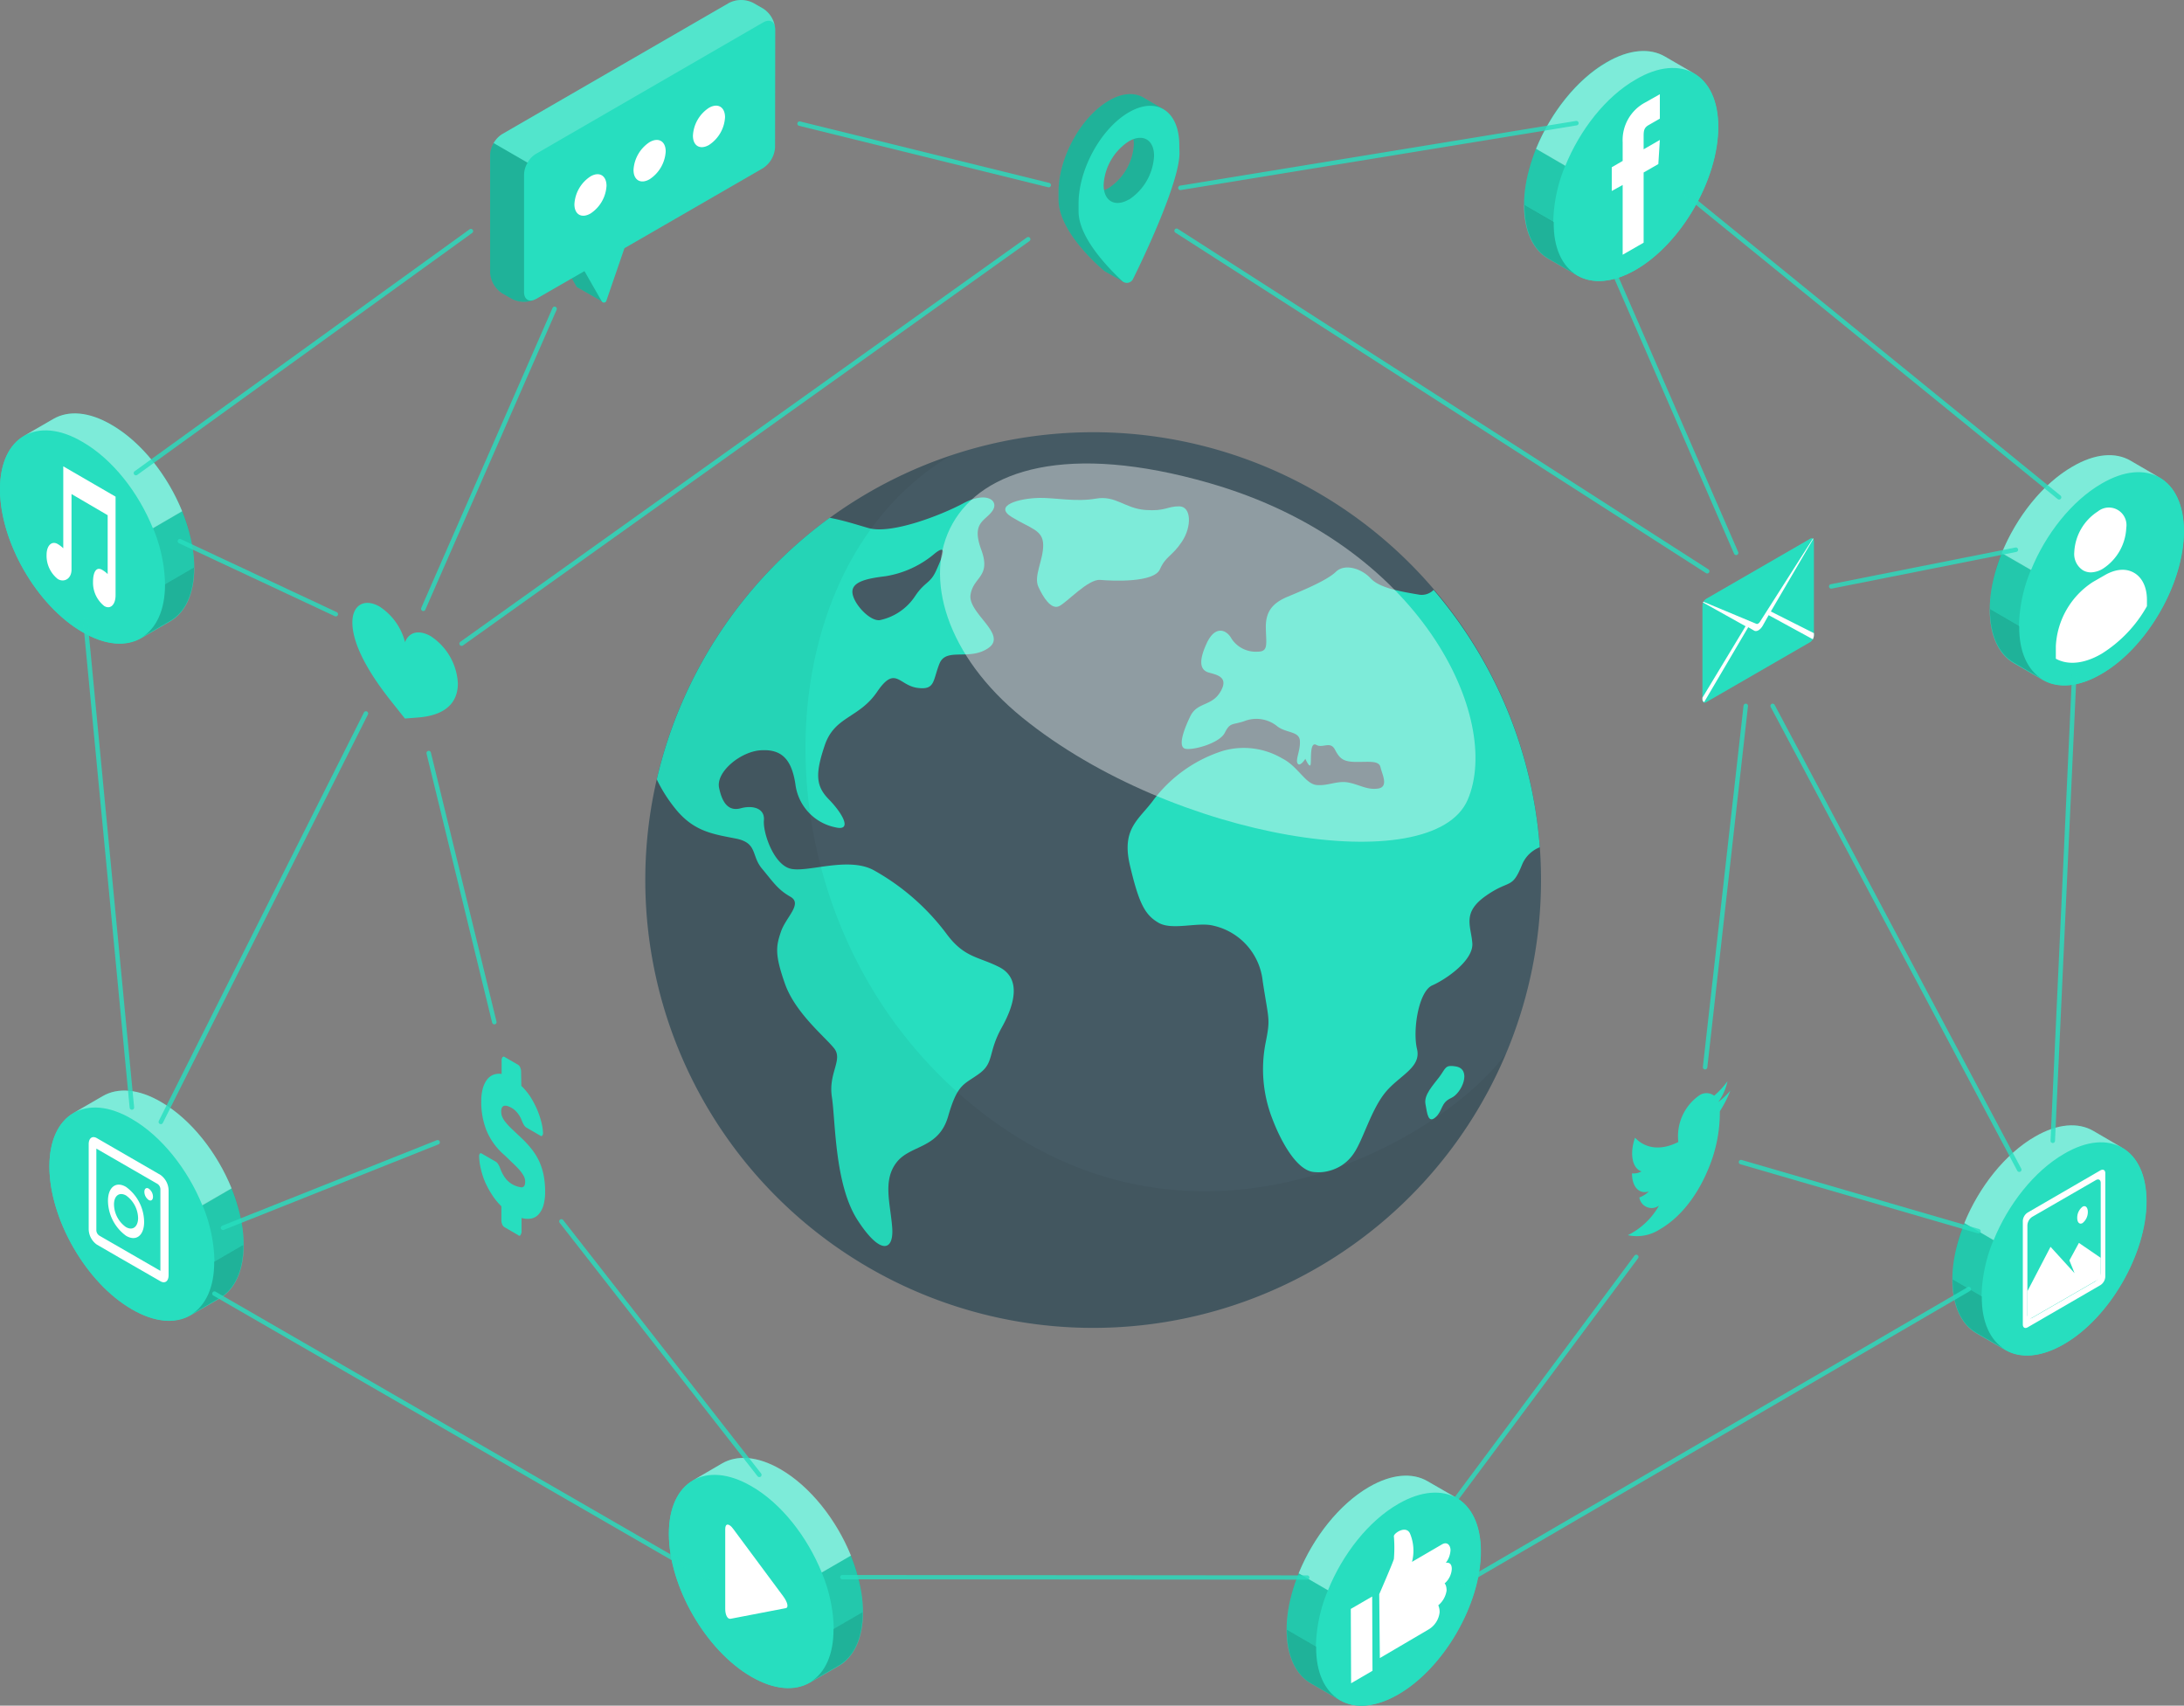 <svg xmlns="http://www.w3.org/2000/svg" viewBox="0 0 362.46 283.1"><rect x="0" y="0" width="362.46" height="283.1" fill="#808080" stroke="none"/><g style="isolation:isolate"><g id="Ebene_2" data-name="Ebene 2"><g id="World"><g id="World-2" data-name="World"><path d="M250.43,118.45a74.33,74.33,0,1,1-52.3-44.81A74.31,74.31,0,0,1,250.43,118.45Z" style="fill:#455a64"/><path d="M172.53,82.64c-3.4.06-7.76,1.26-4.6,3.19s5.17,2.12,5.2,4.62-1.61,5.14-.81,6.92,2.13,3.85,3.43,3.25,4.83-4.55,6.85-4.37,8.9.49,9.9-1.76,2-2.1,3.66-4.6,1.56-5.83-.45-5.85-2.28.85-5.64.6-4.92-2.46-8.19-1.88S175,82.6,172.53,82.64Z" style="fill:#27debf"/><path d="M159.89,83.53c-3.85,2.06-12,5.17-15.73,4.12-1.87-.53-4.09-1.27-6.46-1.71A74.51,74.51,0,0,0,109,129.36a24.59,24.59,0,0,0,3.36,5.2c2.94,3.45,6,3.89,9.71,4.61s2.56,2.81,4.39,5,2.62,3.48,4.71,4.66-.74,3.39-1.56,5.8-1.06,3.76.66,8.64,6.7,8.86,8.18,10.75-1,4.09-.39,8.05.44,14.49,4.24,20.4,6.08,5.23,5.77,1.24-1.59-7.77.71-10.76,7-2.2,8.58-7.68,2.61-5.21,5.15-7.07,1.4-3.46,3.76-7.69,3.05-8.22-.44-10S160,159,157,154.88a38.42,38.42,0,0,0-12-10.45c-4.32-2.34-11.18.52-13.92-.28s-4.48-6-4.3-8-1.86-2.54-3.83-2-3.07-.77-3.61-3.4,3.56-6,6.89-6.22,5.11,1.29,5.77,5.58a8.35,8.35,0,0,0,6.57,7.19c3.07.77,1.15-2.42-1-4.61s-2.33-4.16-.69-9,5.68-4.45,8.69-8.87,3.59-1.1,6.63-.66,2.59-1.2,3.71-4,5-.39,8.16-2.63-3.45-5.76-3-8.8,3.46-2.93,1.78-7.49.64-4.73,1.84-6.43S163.75,81.47,159.89,83.53Zm-4.5,11.12c-1,2.25-1.86,1.82-3.51,4.28a9.3,9.3,0,0,1-5.88,4c-1.66.2-4.39-2.75-4.53-4.58S144,96,146.94,95.64a16.7,16.7,0,0,0,8.24-3.81C157.32,90.15,156.4,92.4,155.39,94.65Z" style="fill:#27debf"/><path d="M255.53,140.42v.21a5.25,5.25,0,0,0-2.94,2.92c-1.69,4.15-2,2.33-6,5.14s-2.45,5-2.24,7.86-4.38,6-6.65,7-3.28,7.44-2.53,10.56-3,4.41-5.3,7.26-3.6,7.63-5.1,9.92a7.05,7.05,0,0,1-6.93,3.21c-2.72-.46-5.24-5-6.7-8.86a22.68,22.68,0,0,1-1.12-12.45c.85-4.24.55-3.71-.46-10.33a10.55,10.55,0,0,0-8.23-9.23c-2.56-.64-6.79.85-9.07-.48s-3.25-3.26-4.73-9.5,1.59-7.64,4-11A23.24,23.24,0,0,1,203,124.61a12.57,12.57,0,0,1,9.78,1.26c2.61,1.3,3.84,4.22,5.7,4.42s3.45-.77,5.31-.41,3.11,1.27,4.92,1,.66-2.39.4-3.54-1.9-.86-4.08-.88-2.72-.61-3.49-2.06-2-.17-3.07-.76-.85,2.07-.94,3.1-.89-.79-.89-.79-.9,1.41-1.29.76.51-2.2.38-3.8-2.43-1.22-3.86-2.45a5.5,5.5,0,0,0-5.41-.75c-2,.65-2.32.18-3.19,1.91s-5.14,2.9-6.49,2.67-.4-3,.76-5.4,3.55-1.62,5-4.07-.55-2.8-1.92-3.19-1.8-1.71-.37-4.83,3.34-2.26,4.12-.82a4.81,4.81,0,0,0,4.35,2.18c1.84,0,1.4-1.27,1.36-4s1.19-4.1,3.62-5.12,6.49-2.67,8-4.13,4.31-.5,5.76,1.07,4.68,2.15,8.07,2.72a2.79,2.79,0,0,0,2.4-.79A74,74,0,0,1,255.53,140.42Z" style="fill:#27debf"/><path d="M241.61,177c-1.81-.31-1.65.29-2.71,1.71s-2.61,3-2.33,4.52.42,3.31,1.67,2.21.82-2.4,2.6-3.2S244.32,177.46,241.61,177Z" style="fill:#27debf"/><path d="M200.78,80.2c-47.33-13.67-56.17,18.6-31.08,38.93s68.08,27,73.87,13.63S236,90.35,200.78,80.2Z" style="fill:#fff;opacity:0.4;mix-blend-mode:soft-light"/><path d="M161.27,183.3c-36.79-30.18-35.64-88.78-3.4-107.72h0c-1.36.46-2.72.94-4.07,1.48A74.32,74.32,0,1,0,250,174.76C239.58,189.18,198,213.47,161.27,183.3Z" style="opacity:0.05;mix-blend-mode:multiply"/></g><g id="Icons"><g id="Contact"><path d="M353.6,76.47c-2.48-1.44-5.91-1.24-9.69,1-7.56,4.37-13.69,15-13.69,23.72,0,4.38,1.54,7.46,4,8.88l4.82,2.8c2.48,1.43,5.9,1.23,9.68-1,7.57-4.36,13.7-15,13.7-23.72,0-4.36-1.53-7.43-4-8.86" style="fill:#27debf"/><path d="M348.76,80.23c-7.56,4.37-13.69,15-13.69,23.73s6.13,12.27,13.69,7.9,13.71-15,13.7-23.72S356.32,75.87,348.76,80.23Z" style="fill:#27debf"/><path d="M356.32,99.61v1a21.94,21.94,0,0,1-7.56,7.92c-2.94,1.7-5.61,1.88-7.56.8v-2.07a13.47,13.47,0,0,1,6.16-10.67l2-1.15c1.77-1,3.48-1.15,4.82-.37S356.32,97.51,356.32,99.61Z" style="fill:#27debf"/><path d="M353.6,76.47l4.85,2.81c-2.48-1.44-5.9-1.23-9.69,1-4.95,2.87-9.29,8.41-11.69,14.34l-4.86-2.81c2.41-5.94,6.75-11.48,11.7-14.34C347.7,75.24,351.12,75,353.6,76.47Z" style="fill:#fff;opacity:0.4"/><path d="M338.9,112.71,334.26,110c-2.5-1.42-4-4.5-4-8.88l4.85,2.82C335.07,108.21,336.53,111.24,338.9,112.71Z" style="opacity:0.2"/><path d="M332.21,91.76l4.86,2.81a25.4,25.4,0,0,0-2,9.38h0l-4.85-2.82A25.58,25.58,0,0,1,332.21,91.76Z" style="opacity:0.1"/><path d="M347,95a2.6,2.6,0,0,1-1.31-.35,3.21,3.21,0,0,1-1.44-3,8.52,8.52,0,0,1,3.92-6.77h0a2.92,2.92,0,0,1,4.71,2.73A8.51,8.51,0,0,1,349,94.39,4,4,0,0,1,347,95Z" style="fill:#fff"/><path d="M354.17,95.07c-1.34-.78-3.05-.64-4.82.37l-2,1.15a13.47,13.47,0,0,0-6.16,10.67v2.07c1.95,1.08,4.62.9,7.56-.8a21.94,21.94,0,0,0,7.56-7.92v-1C356.32,97.51,355.55,95.86,354.17,95.07Z" style="fill:#fff"/></g><g id="Twitter"><path d="M283.3,194.51a24.25,24.25,0,0,0,2.13-10.07,18.94,18.94,0,0,0,1.74-3.42,12.61,12.61,0,0,1-2,1.89,9.24,9.24,0,0,0,1.53-3.46,13.21,13.21,0,0,1-2.22,2.41,2.11,2.11,0,0,0-2.54,0,8.26,8.26,0,0,0-3.4,7.68c-2.9,1.48-5.47,1.11-7.19-.71-.92,2.62-.48,5.1,1.08,5.59a2.59,2.59,0,0,1-1.58.33c0,2.17,1.12,3.52,2.8,3a4.43,4.43,0,0,1-1.58,1,2.06,2.06,0,0,0,3.26,1.35,12.1,12.1,0,0,1-5.17,4.91,7,7,0,0,0,5.35-1c3.45-2,6.1-5.59,7.79-9.49" style="fill:#27debf"/></g><g id="Instagram"><path d="M17.06,181.92c2.48-1.44,5.9-1.23,9.69,1,7.56,4.37,13.69,15,13.69,23.72,0,4.39-1.55,7.46-4,8.88l-4.83,2.8c-2.47,1.43-5.9,1.23-9.68-1C14.33,213,8.2,202.33,8.2,193.59c0-4.36,1.53-7.43,4-8.86" style="fill:#27debf"/><path d="M21.89,185.69c7.56,4.37,13.7,15,13.7,23.72s-6.14,12.27-13.7,7.91-13.7-15-13.69-23.73S14.34,181.32,21.89,185.69Z" style="fill:#27debf"/><path d="M20.92,197c-1.68-1-3,.06-3,2.3a7.28,7.28,0,0,0,3,5.81c1.68,1,3-.06,3-2.3A7.28,7.28,0,0,0,20.92,197Zm0,6.68a4.7,4.7,0,0,1-2-3.77c0-1.45.88-2.12,2-1.49a4.74,4.74,0,0,1,2,3.77C22.9,203.64,22,204.3,20.92,203.67Z" style="fill:#fff"/><path d="M25.39,198.63c0,.53-.32.77-.71.54a1.69,1.69,0,0,1-.72-1.36c0-.52.32-.76.72-.53a1.69,1.69,0,0,1,.71,1.35" style="fill:#fff"/><path d="M26.62,195l-10.55-6.1c-.75-.43-1.35,0-1.35,1V204a3.21,3.21,0,0,0,1.35,2.57l3.78,2.19L23,210.57l3.63,2.09c.74.43,1.35,0,1.35-1V197.58A3.22,3.22,0,0,0,26.62,195Zm0,15.93-10.09-5.82a1.1,1.1,0,0,1-.54-.94V190.64l10.08,5.82a1.08,1.08,0,0,1,.55.94Z" style="fill:#fff"/><path d="M17.06,181.92l-4.85,2.81c2.48-1.43,5.9-1.23,9.68,1,4.95,2.86,9.29,8.4,11.7,14.34l4.85-2.82c-2.4-5.93-6.74-11.48-11.69-14.34C23,180.69,19.54,180.48,17.06,181.92Z" style="fill:#fff;opacity:0.4"/><path d="M31.76,218.17l4.64-2.7c2.49-1.42,4-4.49,4-8.87l-4.85,2.81C35.58,213.67,34.12,216.69,31.76,218.17Z" style="opacity:0.2"/><path d="M38.44,197.21,33.59,200a25.4,25.4,0,0,1,2,9.38h0l4.85-2.81A25.41,25.41,0,0,0,38.44,197.21Z" style="opacity:0.1"/></g><g id="Facebook"><path d="M276.31,9.38c-2.47-1.44-5.9-1.23-9.68.95-7.57,4.37-13.7,15-13.7,23.72,0,4.39,1.55,7.46,4,8.88l4.83,2.8c2.48,1.43,5.9,1.23,9.68-.95,7.56-4.37,13.7-15,13.7-23.73,0-4.36-1.54-7.43-4-8.86" style="fill:#27debf"/><path d="M271.48,13.15c-7.56,4.37-13.69,15-13.69,23.72s6.13,12.27,13.69,7.91,13.7-15,13.7-23.73S279,8.78,271.48,13.15Z" style="fill:#27debf"/><path d="M276.31,9.38l4.86,2.81c-2.48-1.43-5.91-1.23-9.69,1-5,2.86-9.29,8.4-11.7,14.34l-4.85-2.82c2.41-5.93,6.74-11.48,11.7-14.34C270.41,8.15,273.84,7.94,276.31,9.38Z" style="fill:#fff;opacity:0.4"/><path d="M261.62,45.62,257,42.93c-2.49-1.42-4-4.49-4-8.88l4.86,2.82C257.79,41.13,259.25,44.15,261.62,45.62Z" style="opacity:0.2"/><path d="M254.93,24.67l4.85,2.82a25.58,25.58,0,0,0-2,9.38h0l-4.86-2.82A25.4,25.4,0,0,1,254.93,24.67Z" style="opacity:0.1"/><g id="Facebook-2" data-name="Facebook"><path d="M269.3,42.28l3.48-2V28.63l2.44-1.4.25-4-2.69,1.55V22.52c0-.92.14-1.36.81-1.75l1.88-1.08V15.64L273.06,17a7.07,7.07,0,0,0-3.76,6.6v3.11l-1.81,1.05v3.94l1.81-1Z" style="fill:#fff"/></g></g><g id="Like"><path d="M236.91,245.84c-2.47-1.44-5.9-1.23-9.68.95-7.57,4.37-13.7,15-13.7,23.72,0,4.38,1.55,7.46,4,8.88l4.83,2.8c2.48,1.43,5.9,1.23,9.68-1,7.56-4.36,13.7-15,13.7-23.72,0-4.36-1.54-7.43-4-8.86" style="fill:#27debf"/><path d="M232.08,249.6c-7.56,4.37-13.69,15-13.69,23.73s6.13,12.27,13.69,7.9,13.7-15,13.7-23.72S239.64,245.24,232.08,249.6Z" style="fill:#27debf"/><path d="M236.91,245.84l4.86,2.81c-2.48-1.43-5.91-1.23-9.69.95-5,2.87-9.29,8.41-11.69,14.35l-4.86-2.82c2.41-5.94,6.74-11.48,11.7-14.34C231,244.61,234.44,244.4,236.91,245.84Z" style="fill:#fff;opacity:0.4"/><path d="M222.22,282.08l-4.65-2.69c-2.49-1.42-4-4.5-4-8.88l4.86,2.82C218.39,277.59,219.85,280.61,222.22,282.08Z" style="opacity:0.2"/><path d="M215.53,261.13l4.86,2.82a25.36,25.36,0,0,0-2,9.38h0l-4.86-2.82A25.6,25.6,0,0,1,215.53,261.13Z" style="opacity:0.1"/><path d="M228.9,264.6s2.22-5.1,2.43-5.84a22.76,22.76,0,0,0,0-3.8c0-.49,2-1.85,2.67-.45a7.41,7.41,0,0,1,.34,4.72l4.92-2.87c1-.61,1.47.25,1.47.92a3.73,3.73,0,0,1-.79,2.12s1-.3,1,1a3.42,3.42,0,0,1-1.19,2.41s.32.25.33,1.17a3.92,3.92,0,0,1-1.38,2.46,2.75,2.75,0,0,1,.22,1.16,3.78,3.78,0,0,1-1.8,2.83L229,275.2Z" style="fill:#fff"/><polygon points="224.23 279.38 227.78 277.31 227.73 264.98 224.18 267.04 224.23 279.38" style="fill:#fff"/></g><g id="Heart"><path d="M67.2,119.26l2.26-.18c3-.24,6.53-1.42,6.53-5.67a10,10,0,0,0-4.52-7.83c-2-1.12-3.61-.66-4.25,1A10,10,0,0,0,63,100.68c-2.5-1.44-4.52-.27-4.52,2.61,0,4.18,3.53,9.46,6.49,13.16Z" style="fill:#27debf"/></g><g id="Play"><path d="M119.84,242.89c2.48-1.43,5.9-1.23,9.69,1,7.56,4.37,13.69,15,13.69,23.72,0,4.38-1.55,7.45-4,8.88l-4.83,2.8c-2.47,1.43-5.9,1.22-9.68-1-7.56-4.37-13.69-15-13.69-23.72,0-4.37,1.53-7.43,4-8.86" style="fill:#27debf"/><path d="M124.67,246.66c7.57,4.37,13.7,15,13.7,23.72s-6.14,12.28-13.7,7.91S111,263.3,111,254.57,117.12,242.3,124.67,246.66Z" style="fill:#27debf"/><path d="M119.84,242.89,115,245.71c2.48-1.44,5.9-1.24,9.68.95,5,2.86,9.29,8.41,11.7,14.34l4.85-2.81c-2.4-5.94-6.74-11.48-11.69-14.34C125.74,241.66,122.32,241.46,119.84,242.89Z" style="fill:#fff;opacity:0.4"/><path d="M134.54,279.14l4.64-2.69c2.49-1.43,4-4.5,4-8.88l-4.85,2.82C138.36,274.64,136.91,277.67,134.54,279.14Z" style="opacity:0.2"/><path d="M141.22,258.19,136.37,261a25.4,25.4,0,0,1,2,9.38h0l4.85-2.82A25.36,25.36,0,0,0,141.22,258.19Z" style="opacity:0.1"/><path d="M120.36,253.78v13.27c0,1,.39,1.72.88,1.63l9.19-1.77c.48-.1.28-1-.47-2l-8.25-11.12C121,252.8,120.36,252.79,120.36,253.78Z" style="fill:#fff"/></g><g id="Music"><path d="M8.86,69.53c2.48-1.44,5.9-1.23,9.69,1,7.56,4.37,13.69,15,13.69,23.72,0,4.39-1.54,7.46-4,8.88l-4.82,2.8c-2.48,1.43-5.9,1.23-9.69-1C6.13,100.56,0,89.94,0,81.2c0-4.36,1.53-7.43,4-8.86" style="fill:#27debf"/><path d="M13.7,73.3c7.56,4.36,13.69,15,13.69,23.72s-6.13,12.27-13.7,7.9S0,89.94,0,81.2,6.14,68.93,13.7,73.3Z" style="fill:#27debf"/><path d="M8.86,69.53,4,72.34c2.48-1.43,5.9-1.23,9.68,1,5,2.87,9.3,8.41,11.7,14.35l4.85-2.82c-2.4-5.94-6.74-11.48-11.69-14.34C14.76,68.3,11.34,68.09,8.86,69.53Z" style="fill:#fff;opacity:0.4"/><path d="M23.56,105.77l4.64-2.69c2.5-1.42,4-4.49,4-8.88L27.39,97C27.39,101.28,25.93,104.3,23.56,105.77Z" style="opacity:0.2"/><path d="M30.24,84.82l-4.85,2.82a25.4,25.4,0,0,1,2,9.38h0l4.85-2.82A25.4,25.4,0,0,0,30.24,84.82Z" style="opacity:0.1"/><path d="M10.5,77.4V91a4.7,4.7,0,0,0-.9-.69c-1-.6-1.87.21-1.87,1.8a4.93,4.93,0,0,0,1.87,4c1,.6,2.27,0,2.27-1.58V82l6,3.51v9.77a4.7,4.7,0,0,0-.9-.69c-1-.6-1.53.38-1.53,2a4.93,4.93,0,0,0,1.87,4c1,.6,1.87-.21,1.87-1.8h0V82.43Z" style="fill:#fff"/></g><g id="Image"><path d="M347.39,187.69c-2.48-1.43-5.91-1.23-9.69,1-7.56,4.37-13.69,15-13.69,23.72,0,4.38,1.54,7.45,4,8.88l4.82,2.8c2.48,1.43,5.9,1.22,9.69-1,7.56-4.37,13.69-15,13.69-23.72,0-4.37-1.53-7.43-4-8.86" style="fill:#27debf"/><path d="M342.55,191.46c-7.56,4.37-13.69,15-13.69,23.72s6.13,12.28,13.7,7.91,13.7-15,13.69-23.72S350.11,187.1,342.55,191.46Z" style="fill:#27debf"/><path d="M347.39,187.69l4.85,2.82c-2.48-1.44-5.9-1.24-9.69,1-4.95,2.86-9.29,8.41-11.69,14.34L326,203c2.41-5.94,6.75-11.48,11.7-14.34C341.49,186.46,344.91,186.26,347.39,187.69Z" style="fill:#fff;opacity:0.4"/><path d="M332.69,223.94l-4.64-2.69c-2.5-1.43-4-4.5-4-8.88l4.85,2.82C328.86,219.44,330.32,222.47,332.69,223.94Z" style="opacity:0.2"/><path d="M326,203l4.86,2.81a25.4,25.4,0,0,0-2,9.38h0L324,212.37A25.54,25.54,0,0,1,326,203Z" style="opacity:0.1"/><path d="M335.71,202.63v17.2c0,.52.36.73.81.47l12.07-7a1.79,1.79,0,0,0,.81-1.4V194.72c0-.51-.36-.72-.81-.47l-12.07,7A1.76,1.76,0,0,0,335.71,202.63Zm12.12,10-10.55,6.09c-.45.26-.81,0-.81-.46V203.36a1.78,1.78,0,0,1,.81-1.4l10.55-6.09c.45-.26.81-.05.81.46v14.86A1.76,1.76,0,0,1,347.83,212.59Z" style="fill:#fff"/><polygon points="336.47 219.15 336.47 214.31 340.31 206.94 344.3 211.32 343.44 209.2 345.02 206.29 348.64 208.77 348.64 212.13 336.47 219.15" style="fill:#fff"/><path d="M345.62,200.29c.48-.28.88.1.88.85a2.34,2.34,0,0,1-.88,1.86c-.49.28-.88-.1-.88-.85A2.3,2.3,0,0,1,345.62,200.29Z" style="fill:#fff"/></g><g id="Speach_Bubble" data-name="Speach Bubble"><path d="M100,50.08,97.29,45l2.18-6.29V34.86L92.8,38.7v3.85l2.87,5a.41.41,0,0,0,.2.17h0Z" style="fill:#27debf"/><path d="M100,50.08,97.29,45l2.18-6.29V34.86L92.8,38.7v3.85l2.87,5a.41.41,0,0,0,.2.17h0Z" style="opacity:0.2"/><path d="M128.66,4.88a4.42,4.42,0,0,0-2-3.46L125,.48a4.41,4.41,0,0,0-4,0L83.34,22.26a4.38,4.38,0,0,0-2,3.46V45.21a4.44,4.44,0,0,0,2,3.47l1.63.94a4.45,4.45,0,0,0,4,0L97,45l2.86,5a.42.42,0,0,0,.77-.07l3-8.73,23-13.29a4.44,4.44,0,0,0,2-3.47Z" style="fill:#27debf"/><path d="M81.34,45.21a4.44,4.44,0,0,0,2,3.47l1.63.94a4.5,4.5,0,0,0,3.65.16c-.94.35-1.65-.18-1.65-1.32V29a4.08,4.08,0,0,1,.59-2l-5.62-3.25a4,4,0,0,0-.59,2Z" style="opacity:0.2"/><path d="M128.59,4.31c-.23-.85-1-1.12-1.93-.59L89,25.51A3.91,3.91,0,0,0,87.55,27l-5.62-3.25a4.14,4.14,0,0,1,1.41-1.49L121,.48a4.47,4.47,0,0,1,4,0l1.63.94A4.39,4.39,0,0,1,128.59,4.31Z" style="fill:#fff;opacity:0.2"/><path d="M98,29.28a5.88,5.88,0,0,0-2.67,4.62c0,1.7,1.19,2.39,2.67,1.54a5.9,5.9,0,0,0,2.66-4.62C100.64,29.12,99.45,28.43,98,29.28Z" style="fill:#fff"/><path d="M107.81,23.59a5.91,5.91,0,0,0-2.67,4.62c0,1.7,1.2,2.39,2.67,1.54a5.91,5.91,0,0,0,2.67-4.62C110.48,23.43,109.28,22.74,107.81,23.59Z" style="fill:#fff"/><path d="M117.65,17.9A5.88,5.88,0,0,0,115,22.52c0,1.7,1.19,2.39,2.67,1.54a5.9,5.9,0,0,0,2.66-4.62C120.31,17.74,119.12,17.05,117.65,17.9Z" style="fill:#fff"/></g><g id="Letter"><path d="M283.14,116.56l17.31-10a1.42,1.42,0,0,0,.59-1.14V89.85c0-.44-.26-.64-.59-.45l-17.31,10a1.43,1.43,0,0,0-.6,1.14V116.1C282.54,116.54,282.81,116.75,283.14,116.56Z" style="fill:#27debf"/><path d="M282.54,116.1v-.3l7.16-11.86L282.64,100a.5.5,0,0,1,.05-.13l8.8,3.67c.18.07.42-.06.61-.36l8.79-13.81.05.06-7.05,12.06,7.15,3.6v.3a1.59,1.59,0,0,1-.18.71l-7.33-4-1,1.78c-.42.7-1,1-1.39.8l-1-.58-7.32,12.44A.56.56,0,0,1,282.54,116.1Z" style="fill:#fff"/></g><g id="Money"><path d="M86.52,180.22A11.31,11.31,0,0,1,88,182a15.57,15.57,0,0,1,1.11,2.09,14.12,14.12,0,0,1,.72,2.1,8.64,8.64,0,0,1,.29,1.86.62.62,0,0,1-.12.42.19.19,0,0,1-.26.06l-2.31-1.34a1.16,1.16,0,0,1-.4-.36,3.71,3.71,0,0,1-.31-.55l-.17-.41a4.2,4.2,0,0,0-.86-1.36,3,3,0,0,0-.77-.62,3.71,3.71,0,0,0-.65-.3,1.1,1.1,0,0,0-.55-.06.54.54,0,0,0-.39.26,1.28,1.28,0,0,0-.15.7,2.34,2.34,0,0,0,.17.88,3.69,3.69,0,0,0,.57.91,11.18,11.18,0,0,0,1.05,1.12c.44.42,1,.94,1.63,1.54a16,16,0,0,1,1.69,1.86,10.3,10.3,0,0,1,1.22,2,10.81,10.81,0,0,1,.72,2.3,14.12,14.12,0,0,1,.24,2.7,8.25,8.25,0,0,1-.28,2.26,3.84,3.84,0,0,1-.8,1.49,2.25,2.25,0,0,1-1.24.7,3.51,3.51,0,0,1-1.59-.1v2.23a.8.8,0,0,1-.14.51A.23.23,0,0,1,86,205l-2.31-1.34a.9.9,0,0,1-.34-.44,1.8,1.8,0,0,1-.14-.68v-2.33a10.75,10.75,0,0,1-1.53-1.87,15.36,15.36,0,0,1-1.17-2.14A13.09,13.09,0,0,1,79.8,194a10.12,10.12,0,0,1-.28-2.09.68.68,0,0,1,.11-.42.2.2,0,0,1,.26-.06l2.32,1.34a1.42,1.42,0,0,1,.39.33,4.27,4.27,0,0,1,.28.5c.05.11.12.28.21.53a6.24,6.24,0,0,0,.38.8,5.15,5.15,0,0,0,.6.86,4,4,0,0,0,2.46,1.28c.42,0,.63-.31.63-.94a2.05,2.05,0,0,0-.23-.92,6,6,0,0,0-.69-1c-.31-.35-.7-.75-1.18-1.2s-1-1-1.69-1.6a10.9,10.9,0,0,1-2.66-3.85,12.84,12.84,0,0,1-.84-4.8,8.06,8.06,0,0,1,.23-2,4.46,4.46,0,0,1,.67-1.49,2.47,2.47,0,0,1,1.06-.87,2.75,2.75,0,0,1,1.42-.15V176a.83.83,0,0,1,.14-.52.25.25,0,0,1,.34-.06L86,176.74a.89.89,0,0,1,.34.45,1.75,1.75,0,0,1,.14.67Z" style="fill:#27debf"/></g><g id="Pin"><path d="M193.14,18.16,190,16.33h0c-1.51-1-3.62-1-5.95.37-4.63,2.67-8.37,9.45-8.37,15.14v1.29c0,5.69,7.65,11.88,7.65,11.88l3.13,1.77s-1.88-2.14-1.67-2.58c2-4.21,7.63-16.09,7.63-20.73v-1.3A10.19,10.19,0,0,0,192,19.4l.36.21ZM184,31.21c-2.31,1.33-4.19.25-4.19-2.42,1.25-.19,4.38-5.53,4.19-7.25,2.31-1.33,4.18-.25,4.18,2.42A9.26,9.26,0,0,1,184,31.21Z" style="fill:#27debf"/><g style="opacity:0.2"><path d="M193.14,18.16,190,16.33h0c-1.51-1-3.62-1-5.95.37-4.63,2.67-8.37,9.45-8.37,15.14v1.29c0,5.69,7.65,11.88,7.65,11.88l3.13,1.77s-1.88-2.14-1.67-2.58c2-4.21,7.63-16.09,7.63-20.73v-1.3A10.19,10.19,0,0,0,192,19.4l.36.21ZM184,31.21c-2.31,1.33-4.19.25-4.19-2.42,1.25-.19,4.38-5.53,4.19-7.25,2.31-1.33,4.18-.25,4.18,2.42A9.26,9.26,0,0,1,184,31.21Z"/></g><path d="M195.72,24.11c0-5.69-3.75-8.14-8.37-5.47S179,28.09,179,33.78v1.3c0,4.38,5,9.46,7.25,11.57a1.13,1.13,0,0,0,1.78-.33c2-4,7.72-16.2,7.72-20.91Zm-8.37,9c-2.32,1.34-4.19.26-4.19-2.41a9.23,9.23,0,0,1,4.19-7.25c2.31-1.34,4.18-.26,4.18,2.41A9.24,9.24,0,0,1,187.35,33.14Z" style="fill:#27debf"/></g></g><g id="Lines" style="opacity:0.8"><line x1="279.91" y1="32.25" x2="341.73" y2="82.54" style="fill:none;stroke:#27debf;stroke-linecap:round;stroke-miterlimit:10;stroke-width:0.746px"/><line x1="344.29" y1="111.07" x2="340.68" y2="189.34" style="fill:none;stroke:#27debf;stroke-linecap:round;stroke-miterlimit:10;stroke-width:0.746px"/><line x1="335.12" y1="194.14" x2="294.19" y2="117.16" style="fill:none;stroke:#27debf;stroke-linecap:round;stroke-miterlimit:10;stroke-width:0.746px"/><line x1="303.91" y1="97.33" x2="334.56" y2="91.24" style="fill:none;stroke:#27debf;stroke-linecap:round;stroke-miterlimit:10;stroke-width:0.746px"/><line x1="268.05" y1="45.62" x2="288.13" y2="91.76" style="fill:none;stroke:#27debf;stroke-linecap:round;stroke-miterlimit:10;stroke-width:0.746px"/><line x1="261.62" y1="20.44" x2="195.9" y2="31.18" style="fill:none;stroke:#27debf;stroke-linecap:round;stroke-miterlimit:10;stroke-width:0.746px"/><line x1="195.27" y1="38.3" x2="283.33" y2="94.81" style="fill:none;stroke:#27debf;stroke-linecap:round;stroke-miterlimit:10;stroke-width:0.746px"/><line x1="289.73" y1="117.16" x2="282.98" y2="177.13" style="fill:none;stroke:#27debf;stroke-linecap:round;stroke-miterlimit:10;stroke-width:0.746px"/><line x1="326.74" y1="213.96" x2="242.74" y2="262.86" style="fill:none;stroke:#27debf;stroke-linecap:round;stroke-miterlimit:10;stroke-width:0.746px"/><line x1="288.94" y1="192.88" x2="328.35" y2="204.35" style="fill:none;stroke:#27debf;stroke-linecap:round;stroke-miterlimit:10;stroke-width:0.746px"/><line x1="271.56" y1="208.62" x2="241.77" y2="248.65" style="fill:none;stroke:#27debf;stroke-linecap:round;stroke-miterlimit:10;stroke-width:0.746px"/><line x1="93.17" y1="202.72" x2="126.02" y2="244.79" style="fill:none;stroke:#27debf;stroke-linecap:round;stroke-miterlimit:10;stroke-width:0.746px"/><line x1="37.01" y1="203.78" x2="72.63" y2="189.59" style="fill:none;stroke:#27debf;stroke-linecap:round;stroke-miterlimit:10;stroke-width:0.746px"/><line x1="82.04" y1="169.65" x2="71.15" y2="124.99" style="fill:none;stroke:#27debf;stroke-linecap:round;stroke-miterlimit:10;stroke-width:0.746px"/><line x1="60.73" y1="118.42" x2="26.69" y2="186.21" style="fill:none;stroke:#27debf;stroke-linecap:round;stroke-miterlimit:10;stroke-width:0.746px"/><line x1="21.89" y1="183.82" x2="14.14" y2="102.83" style="fill:none;stroke:#27debf;stroke-linecap:round;stroke-miterlimit:10;stroke-width:0.746px"/><line x1="35.59" y1="214.71" x2="117.42" y2="261.96" style="fill:none;stroke:#27debf;stroke-linecap:round;stroke-miterlimit:10;stroke-width:0.746px"/><line x1="70.25" y1="101.05" x2="92.04" y2="51.26" style="fill:none;stroke:#27debf;stroke-linecap:round;stroke-miterlimit:10;stroke-width:0.746px"/><line x1="132.7" y1="20.52" x2="174.05" y2="30.72" style="fill:none;stroke:#27debf;stroke-linecap:round;stroke-miterlimit:10;stroke-width:0.746px"/><line x1="78.15" y1="38.36" x2="22.56" y2="78.52" style="fill:none;stroke:#27debf;stroke-linecap:round;stroke-miterlimit:10;stroke-width:0.746px"/><line x1="29.85" y1="89.82" x2="55.73" y2="101.94" style="fill:none;stroke:#27debf;stroke-linecap:round;stroke-miterlimit:10;stroke-width:0.746px"/><line x1="170.64" y1="39.71" x2="76.61" y2="106.83" style="fill:none;stroke:#27debf;stroke-linecap:round;stroke-miterlimit:10;stroke-width:0.746px"/><line x1="139.79" y1="261.77" x2="216.96" y2="261.83" style="fill:none;stroke:#27debf;stroke-linecap:round;stroke-miterlimit:10;stroke-width:0.715px"/></g></g></g></g></svg>